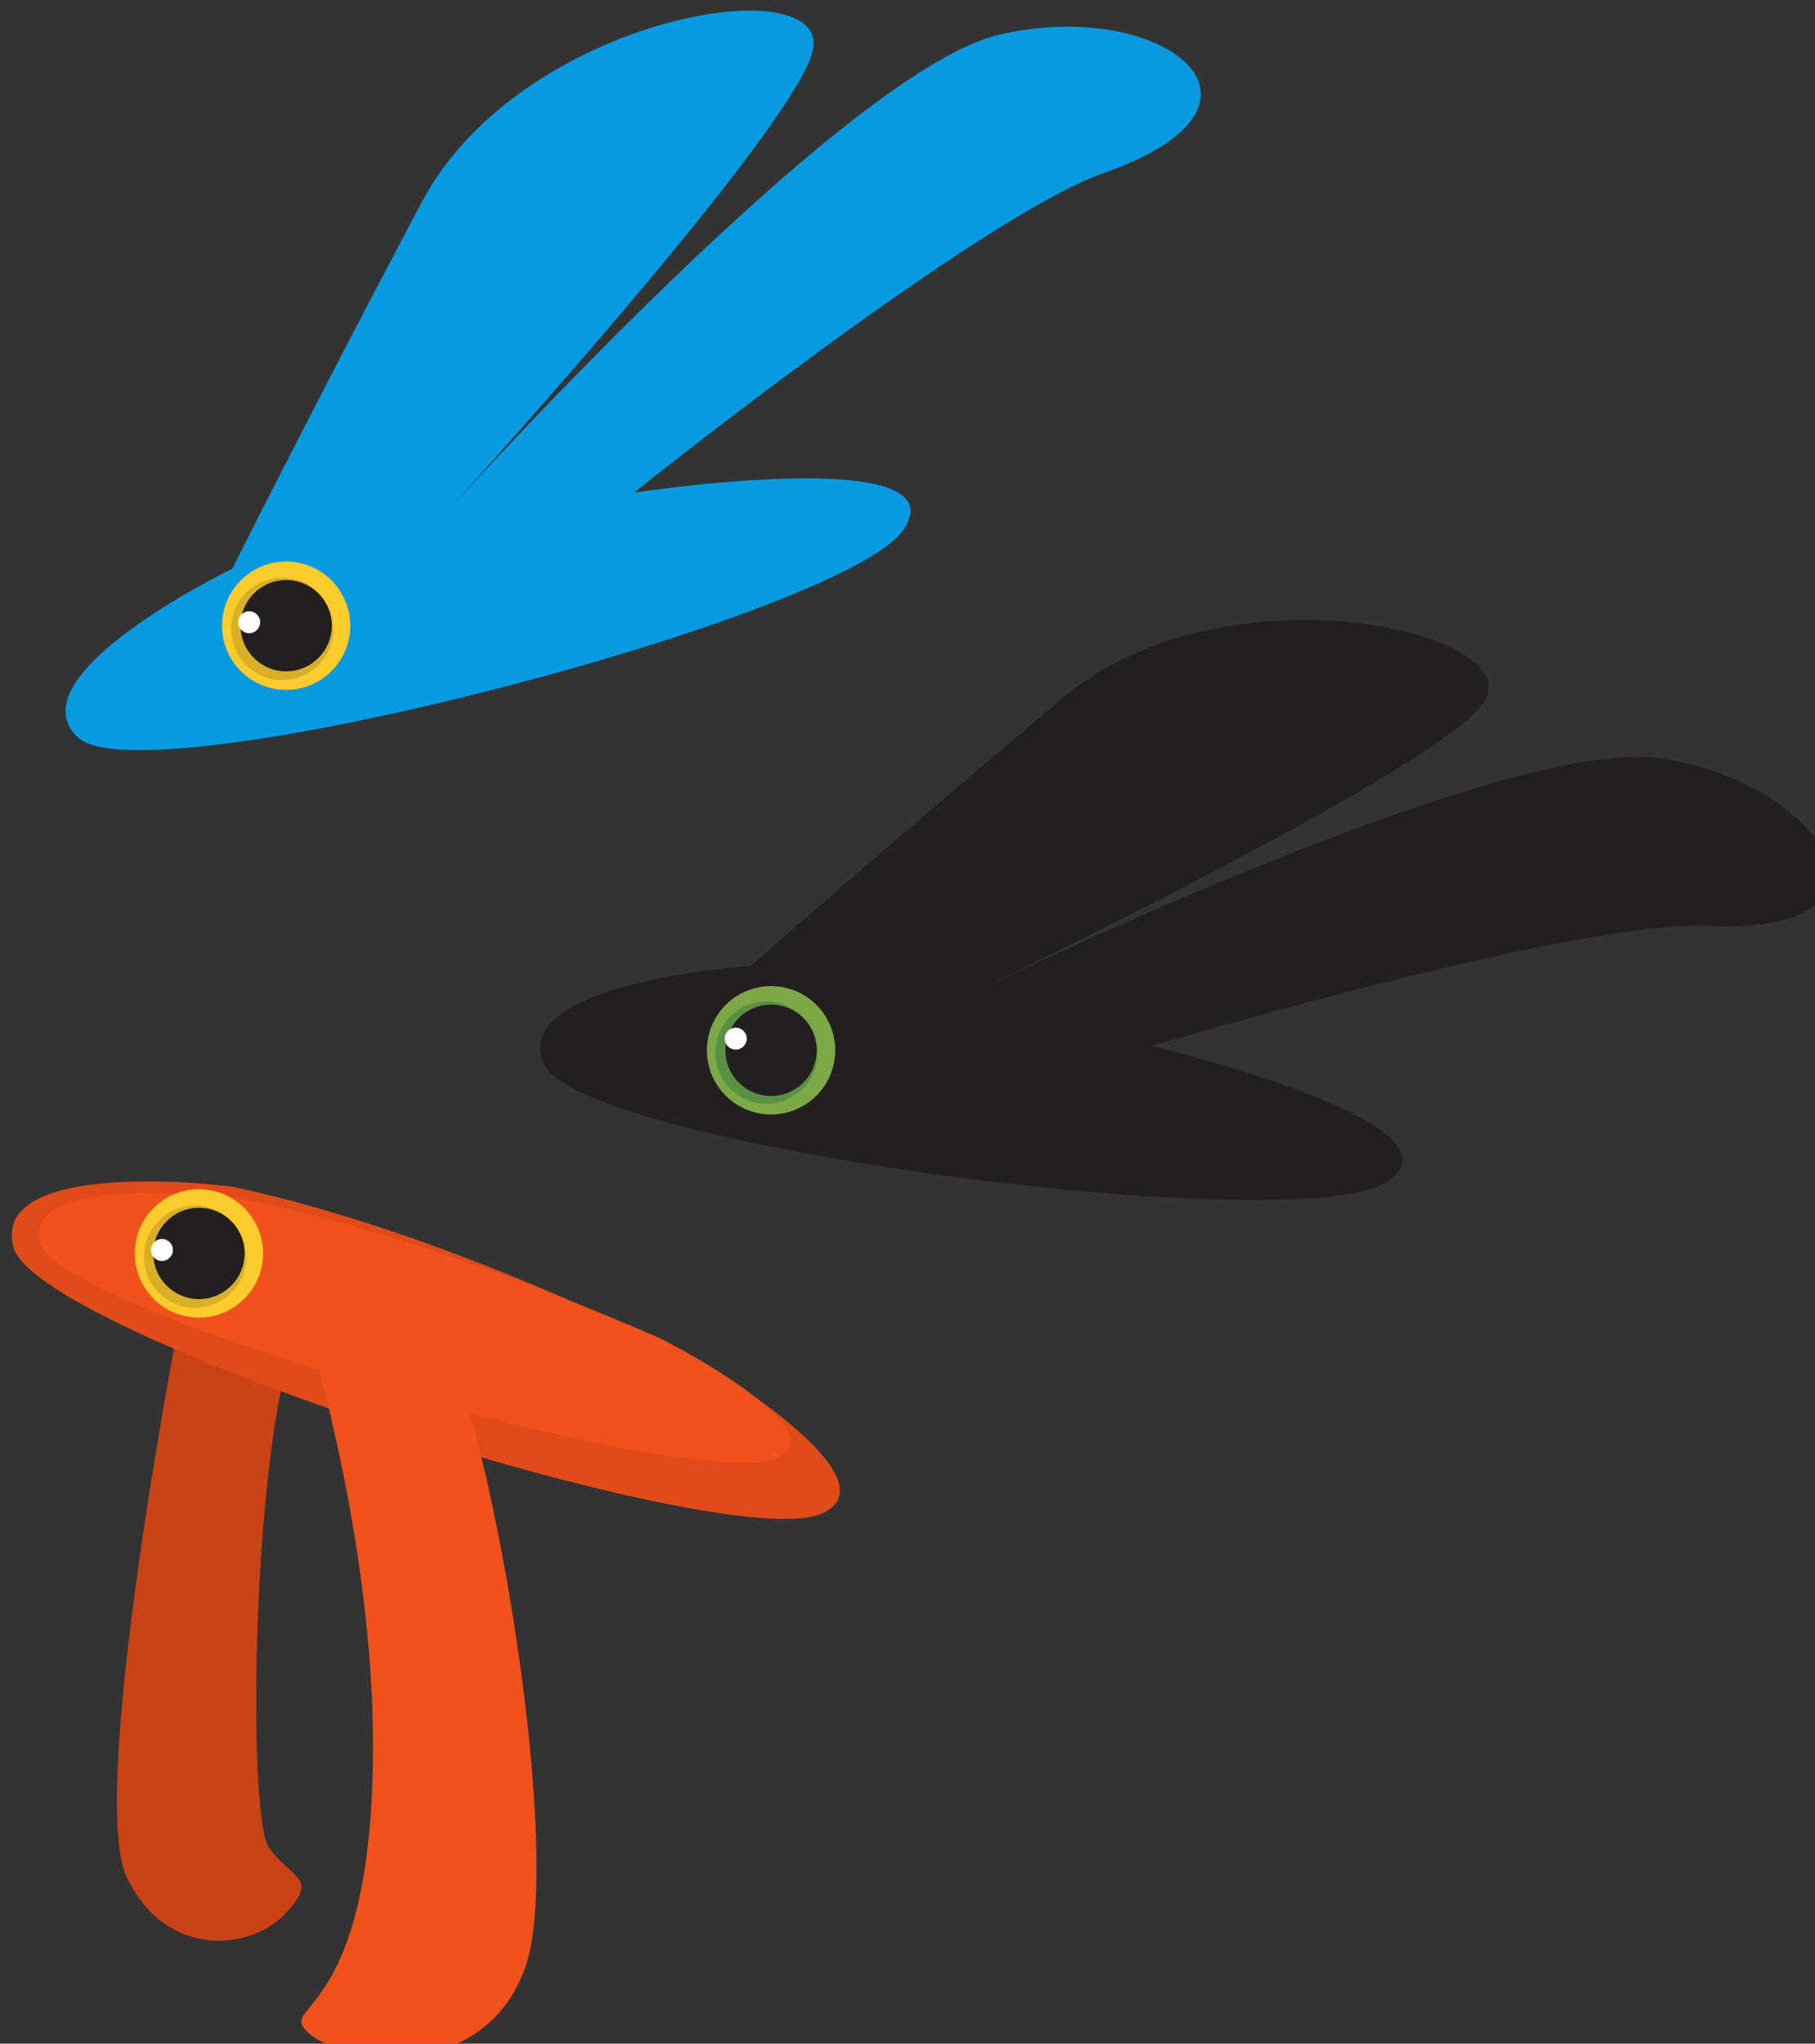 <?xml version="1.0" encoding="UTF-8" standalone="no"?>
<!-- Created with Inkscape (http://www.inkscape.org/) -->

<svg
   width="36.424mm"
   height="41.008mm"
   viewBox="0 0 36.424 41.008"
   version="1.1"
   id="svg1"
   xml:space="preserve"
   xmlns:inkscape="http://www.inkscape.org/namespaces/inkscape"
   xmlns:sodipodi="http://sodipodi.sourceforge.net/DTD/sodipodi-0.dtd"
   xmlns="http://www.w3.org/2000/svg"
   xmlns:svg="http://www.w3.org/2000/svg"><rect x="0" y="0" width="36.424" height="41.008" fill="#333333" stroke="none"/><sodipodi:namedview
     id="namedview1"
     pagecolor="#ffffff"
     bordercolor="#000000"
     borderopacity="0.25"
     inkscape:showpageshadow="2"
     inkscape:pageopacity="0.0"
     inkscape:pagecheckerboard="0"
     inkscape:deskcolor="#d1d1d1"
     inkscape:document-units="mm" /><defs
     id="defs1"><clipPath
       clipPathUnits="userSpaceOnUse"
       id="clipPath80"><path
         d="M 0,841.89 H 595.276 V 0 H 0 Z"
         transform="translate(-478.886,-411.133)"
         id="path80" /></clipPath><clipPath
       clipPathUnits="userSpaceOnUse"
       id="clipPath82"><path
         d="M 0,841.89 H 595.276 V 0 H 0 Z"
         transform="translate(-480.605,-405.873)"
         id="path82" /></clipPath><clipPath
       clipPathUnits="userSpaceOnUse"
       id="clipPath84"><path
         d="M 0,841.89 H 595.276 V 0 H 0 Z"
         transform="translate(-479.989,-405.654)"
         id="path84" /></clipPath><clipPath
       clipPathUnits="userSpaceOnUse"
       id="clipPath86"><path
         d="M 0,841.89 H 595.276 V 0 H 0 Z"
         transform="translate(-479.353,-405.873)"
         id="path86" /></clipPath><clipPath
       clipPathUnits="userSpaceOnUse"
       id="clipPath88"><path
         d="M 0,841.89 H 595.276 V 0 H 0 Z"
         transform="translate(-479.511,-406.109)"
         id="path88" /></clipPath><clipPath
       clipPathUnits="userSpaceOnUse"
       id="clipPath90"><path
         d="M 0,841.89 H 595.276 V 0 H 0 Z"
         transform="translate(-537.572,-431.799)"
         id="path90" /></clipPath><clipPath
       clipPathUnits="userSpaceOnUse"
       id="clipPath92"><path
         d="M 0,841.89 H 595.276 V 0 H 0 Z"
         transform="translate(-539.291,-426.539)"
         id="path92" /></clipPath><clipPath
       clipPathUnits="userSpaceOnUse"
       id="clipPath94"><path
         d="M 0,841.89 H 595.276 V 0 H 0 Z"
         transform="translate(-538.676,-426.32)"
         id="path94" /></clipPath><clipPath
       clipPathUnits="userSpaceOnUse"
       id="clipPath96"><path
         d="M 0,841.89 H 595.276 V 0 H 0 Z"
         transform="translate(-538.039,-426.539)"
         id="path96" /></clipPath><clipPath
       clipPathUnits="userSpaceOnUse"
       id="clipPath98"><path
         d="M 0,841.89 H 595.276 V 0 H 0 Z"
         transform="translate(-538.197,-426.775)"
         id="path98" /></clipPath><clipPath
       clipPathUnits="userSpaceOnUse"
       id="clipPath212"><path
         d="M 0,841.89 H 595.276 V 0 H 0 Z"
         transform="translate(-543.299,-400.662)"
         id="path212" /></clipPath><clipPath
       clipPathUnits="userSpaceOnUse"
       id="clipPath214"><path
         d="M 0,841.89 H 595.276 V 0 H 0 Z"
         transform="translate(-539.58,-409.775)"
         id="path214" /></clipPath><clipPath
       clipPathUnits="userSpaceOnUse"
       id="clipPath216"><path
         d="M 0,841.89 H 595.276 V 0 H 0 Z"
         transform="translate(-539.587,-409.068)"
         id="path216" /></clipPath><clipPath
       clipPathUnits="userSpaceOnUse"
       id="clipPath218"><path
         d="M 0,841.89 H 595.276 V 0 H 0 Z"
         transform="translate(-546.295,-405.277)"
         id="path218" /></clipPath><clipPath
       clipPathUnits="userSpaceOnUse"
       id="clipPath220"><path
         d="M 0,841.89 H 595.276 V 0 H 0 Z"
         transform="translate(-545.68,-405.057)"
         id="path220" /></clipPath><clipPath
       clipPathUnits="userSpaceOnUse"
       id="clipPath222"><path
         d="M 0,841.89 H 595.276 V 0 H 0 Z"
         transform="translate(-545.043,-405.277)"
         id="path222" /></clipPath><clipPath
       clipPathUnits="userSpaceOnUse"
       id="clipPath224"><path
         d="M 0,841.89 H 595.276 V 0 H 0 Z"
         transform="translate(-545.201,-405.511)"
         id="path224" /></clipPath><clipPath
       clipPathUnits="userSpaceOnUse"
       id="clipPath226"><path
         d="M 0,841.89 H 595.276 V 0 H 0 Z"
         transform="translate(-536.025,-404.804)"
         id="path226" /></clipPath></defs><g
     inkscape:label="Layer 1"
     inkscape:groupmode="layer"
     id="layer1"
     transform="translate(-78.089,-154.242)"><g
       id="layer-MC1"
       inkscape:label="レイヤー 1"
       transform="matrix(0.265,0,0,0.265,-70.715,22.153)"><path
         id="path79"
         d="m 0,0 c 0,0 15.897,-4.771 12.125,-9.631 -3.771,-4.858 -52.512,-0.161 -57.42,5.033 -4.906,5.198 17.611,5.381 17.611,5.381 0,0 -25.997,14.731 -34.831,16.33 -14.005,2.534 -5.75,11.193 5.512,10.373 11.26,-0.82 44.208,-27.714 44.208,-27.714 0,0 -29.113,23.031 -31.549,28.566 -2.439,5.535 19.056,5.628 27.737,-5.857 C -7.926,10.996 0,0 0,0"
         style="fill:#231f20;fill-opacity:1;fill-rule:nonzero;stroke:none"
         transform="matrix(-1.09,-0.25,0.25,-1.09,618.37,571.586)"
         clip-path="url(#clipPath80)"
         inkscape:export-filename="tori-right.svg"
         inkscape:export-xdpi="96"
         inkscape:export-ydpi="96" /><path
         id="path81"
         d="m 0,0 c 0,-2.4 -1.945,-4.346 -4.344,-4.346 -2.4,0 -4.345,1.946 -4.345,4.346 0,2.4 1.945,4.346 4.345,4.346 C -1.945,4.346 0,2.4 0,0"
         style="fill:#7da846;fill-opacity:1;fill-rule:nonzero;stroke:none"
         transform="matrix(-1.09,-0.25,0.25,-1.09,615.18,576.89)"
         clip-path="url(#clipPath82)" /><path
         id="path83"
         d="m 0,0 c 0,-1.915 -1.551,-3.467 -3.466,-3.467 -1.913,0 -3.464,1.552 -3.464,3.467 0,1.912 1.551,3.463 3.464,3.463 C -1.551,3.463 0,1.912 0,0"
         style="fill:#599143;fill-opacity:1;fill-rule:nonzero;stroke:none"
         transform="matrix(-1.09,-0.25,0.25,-1.09,615.796,577.282)"
         clip-path="url(#clipPath84)" /><path
         id="path85"
         d="m 0,0 c 0,-1.707 -1.385,-3.092 -3.092,-3.092 -1.709,0 -3.092,1.385 -3.092,3.092 0,1.709 1.383,3.092 3.092,3.092 C -1.385,3.092 0,1.709 0,0"
         style="fill:#231f20;fill-opacity:1;fill-rule:nonzero;stroke:none"
         transform="matrix(-1.09,-0.25,0.25,-1.09,616.545,577.203)"
         clip-path="url(#clipPath86)" /><path
         id="path87"
         d="m 0,0 c 0,-0.411 -0.334,-0.743 -0.746,-0.743 -0.41,0 -0.743,0.332 -0.743,0.743 0,0.41 0.333,0.743 0.743,0.743 C -0.334,0.743 0,0.41 0,0"
         style="fill:#ffffff;fill-opacity:1;fill-rule:nonzero;stroke:none"
         transform="matrix(-1.09,-0.25,0.25,-1.09,616.431,576.907)"
         clip-path="url(#clipPath88)" /><path
         id="path89"
         d="m 0,0 c 0,0 15.897,-4.771 12.125,-9.631 -3.771,-4.858 -52.512,-0.161 -57.42,5.033 -4.906,5.198 17.611,5.381 17.611,5.381 0,0 -25.997,14.731 -34.831,16.33 -14.005,2.534 -5.75,11.193 5.512,10.373 11.26,-0.82 44.208,-27.714 44.208,-27.714 0,0 -29.113,23.031 -31.549,28.566 -2.439,5.535 19.056,5.628 27.737,-5.857 C -7.926,10.996 0,0 0,0"
         style="fill:#079ae1;fill-opacity:1;fill-rule:nonzero;stroke:none"
         transform="matrix(-1.104,0.177,-0.177,-1.104,579.109,541.514)"
         clip-path="url(#clipPath90)" /><path
         id="path91"
         d="m 0,0 c 0,-2.4 -1.945,-4.346 -4.344,-4.346 -2.4,0 -4.345,1.946 -4.345,4.346 0,2.4 1.945,4.346 4.345,4.346 C -1.945,4.346 0,2.4 0,0"
         style="fill:#fccc2d;fill-opacity:1;fill-rule:nonzero;stroke:none"
         transform="matrix(-1.118,0,0,-1.118,578.337,545.826)"
         clip-path="url(#clipPath92)" /><path
         id="path93"
         d="m 0,0 c 0,-1.915 -1.551,-3.467 -3.466,-3.467 -1.913,0 -3.464,1.552 -3.464,3.467 0,1.912 1.551,3.463 3.464,3.463 C -1.551,3.463 0,1.912 0,0"
         style="fill:#d8af27;fill-opacity:1;fill-rule:nonzero;stroke:none"
         transform="matrix(-1.118,0,0,-1.118,579.025,546.07)"
         clip-path="url(#clipPath94)" /><path
         id="path95"
         d="m 0,0 c 0,-1.707 -1.385,-3.092 -3.092,-3.092 -1.709,0 -3.092,1.385 -3.092,3.092 0,1.709 1.383,3.092 3.092,3.092 C -1.385,3.092 0,1.709 0,0"
         style="fill:#231f20;fill-opacity:1;fill-rule:nonzero;stroke:none"
         transform="matrix(-1.118,0,0,-1.118,579.737,545.826)"
         clip-path="url(#clipPath96)" /><path
         id="path97"
         d="m 0,0 c 0,-0.411 -0.334,-0.743 -0.746,-0.743 -0.41,0 -0.743,0.332 -0.743,0.743 0,0.41 0.333,0.743 0.743,0.743 C -0.334,0.743 0,0.41 0,0"
         style="fill:#ffffff;fill-opacity:1;fill-rule:nonzero;stroke:none"
         transform="matrix(-1.118,0,0,-1.118,579.56,545.563)"
         clip-path="url(#clipPath98)" /><path
         id="path211"
         d="m 0,0 c 0,0 6.233,-32.117 3.523,-37.674 -2.711,-5.557 -8.402,-4.879 -10.706,-2.439 -2.303,2.439 -0.542,2.303 1.084,4.472 1.626,2.168 1.085,31.304 -2.575,36.047 C -12.332,5.149 0,0 0,0"
         style="fill:#ca4316;fill-opacity:1;fill-rule:nonzero;stroke:none"
         transform="matrix(-1.118,0,0,-1.118,575.083,598.519)"
         clip-path="url(#clipPath212)" /><path
         id="path213"
         d="m 0,0 c 2.928,0.419 16.392,1.527 14.944,-4.057 -1.545,-5.953 -48.172,-20.902 -54.735,-18.07 -5.111,2.209 6.971,9.703 8.553,10.459 2.199,1.051 16.696,8.511 31.187,11.66 C -0.035,-0.004 -0.018,-0.003 0,0"
         style="fill:#e14b19;fill-opacity:1;fill-rule:nonzero;stroke:none"
         transform="matrix(-1.118,0,0,-1.118,579.242,588.326)"
         clip-path="url(#clipPath214)" /><path
         id="path215"
         d="m 0,0 c 2.629,0.34 14.668,1.252 13.061,-3.193 -1.712,-4.742 -44.039,-16.742 -49.714,-14.504 -4.422,1.745 6.752,7.736 8.202,8.341 2.016,0.841 15.337,6.811 28.405,9.35 C -0.03,-0.004 -0.015,-0.002 0,0"
         style="fill:#f1511b;fill-opacity:1;fill-rule:nonzero;stroke:none"
         transform="matrix(-1.118,0,0,-1.118,579.234,589.117)"
         clip-path="url(#clipPath216)" /><path
         id="path217"
         d="m 0,0 c 0,-2.4 -1.945,-4.346 -4.344,-4.346 -2.4,0 -4.345,1.946 -4.345,4.346 0,2.4 1.945,4.346 4.345,4.346 C -1.945,4.346 0,2.4 0,0"
         style="fill:#fccc2d;fill-opacity:1;fill-rule:nonzero;stroke:none"
         transform="matrix(-1.118,0,0,-1.118,571.732,593.357)"
         clip-path="url(#clipPath218)" /><path
         id="path219"
         d="m 0,0 c 0,-1.915 -1.551,-3.466 -3.466,-3.466 -1.913,0 -3.464,1.551 -3.464,3.466 0,1.913 1.551,3.464 3.464,3.464 C -1.551,3.464 0,1.913 0,0"
         style="fill:#d8af27;fill-opacity:1;fill-rule:nonzero;stroke:none"
         transform="matrix(-1.118,0,0,-1.118,572.42,593.603)"
         clip-path="url(#clipPath220)" /><path
         id="path221"
         d="m 0,0 c 0,-1.707 -1.385,-3.092 -3.092,-3.092 -1.709,0 -3.092,1.385 -3.092,3.092 0,1.709 1.383,3.092 3.092,3.092 C -1.385,3.092 0,1.709 0,0"
         style="fill:#231f20;fill-opacity:1;fill-rule:nonzero;stroke:none"
         transform="matrix(-1.118,0,0,-1.118,573.132,593.357)"
         clip-path="url(#clipPath222)" /><path
         id="path223"
         d="m 0,0 c 0,-0.411 -0.334,-0.743 -0.746,-0.743 -0.41,0 -0.743,0.332 -0.743,0.743 0,0.41 0.333,0.744 0.743,0.744 C -0.334,0.744 0,0.41 0,0"
         style="fill:#ffffff;fill-opacity:1;fill-rule:nonzero;stroke:none"
         transform="matrix(-1.118,0,0,-1.118,572.955,593.095)"
         clip-path="url(#clipPath224)" /><path
         id="path225"
         d="m 0,0 c 0,0 -6.252,-17.498 -5.844,-34.609 0.407,-17.112 6.694,-15.698 4.283,-17.766 -2.411,-2.067 -11.837,-3.36 -14.627,4.533 -2.791,7.892 2.807,41.031 7.161,45.654 C -4.673,2.438 0.184,1.893 0,0"
         style="fill:#f1511b;fill-opacity:1;fill-rule:nonzero;stroke:none"
         transform="matrix(-1.118,0,0,-1.118,583.218,593.886)"
         clip-path="url(#clipPath226)" /></g></g></svg>

